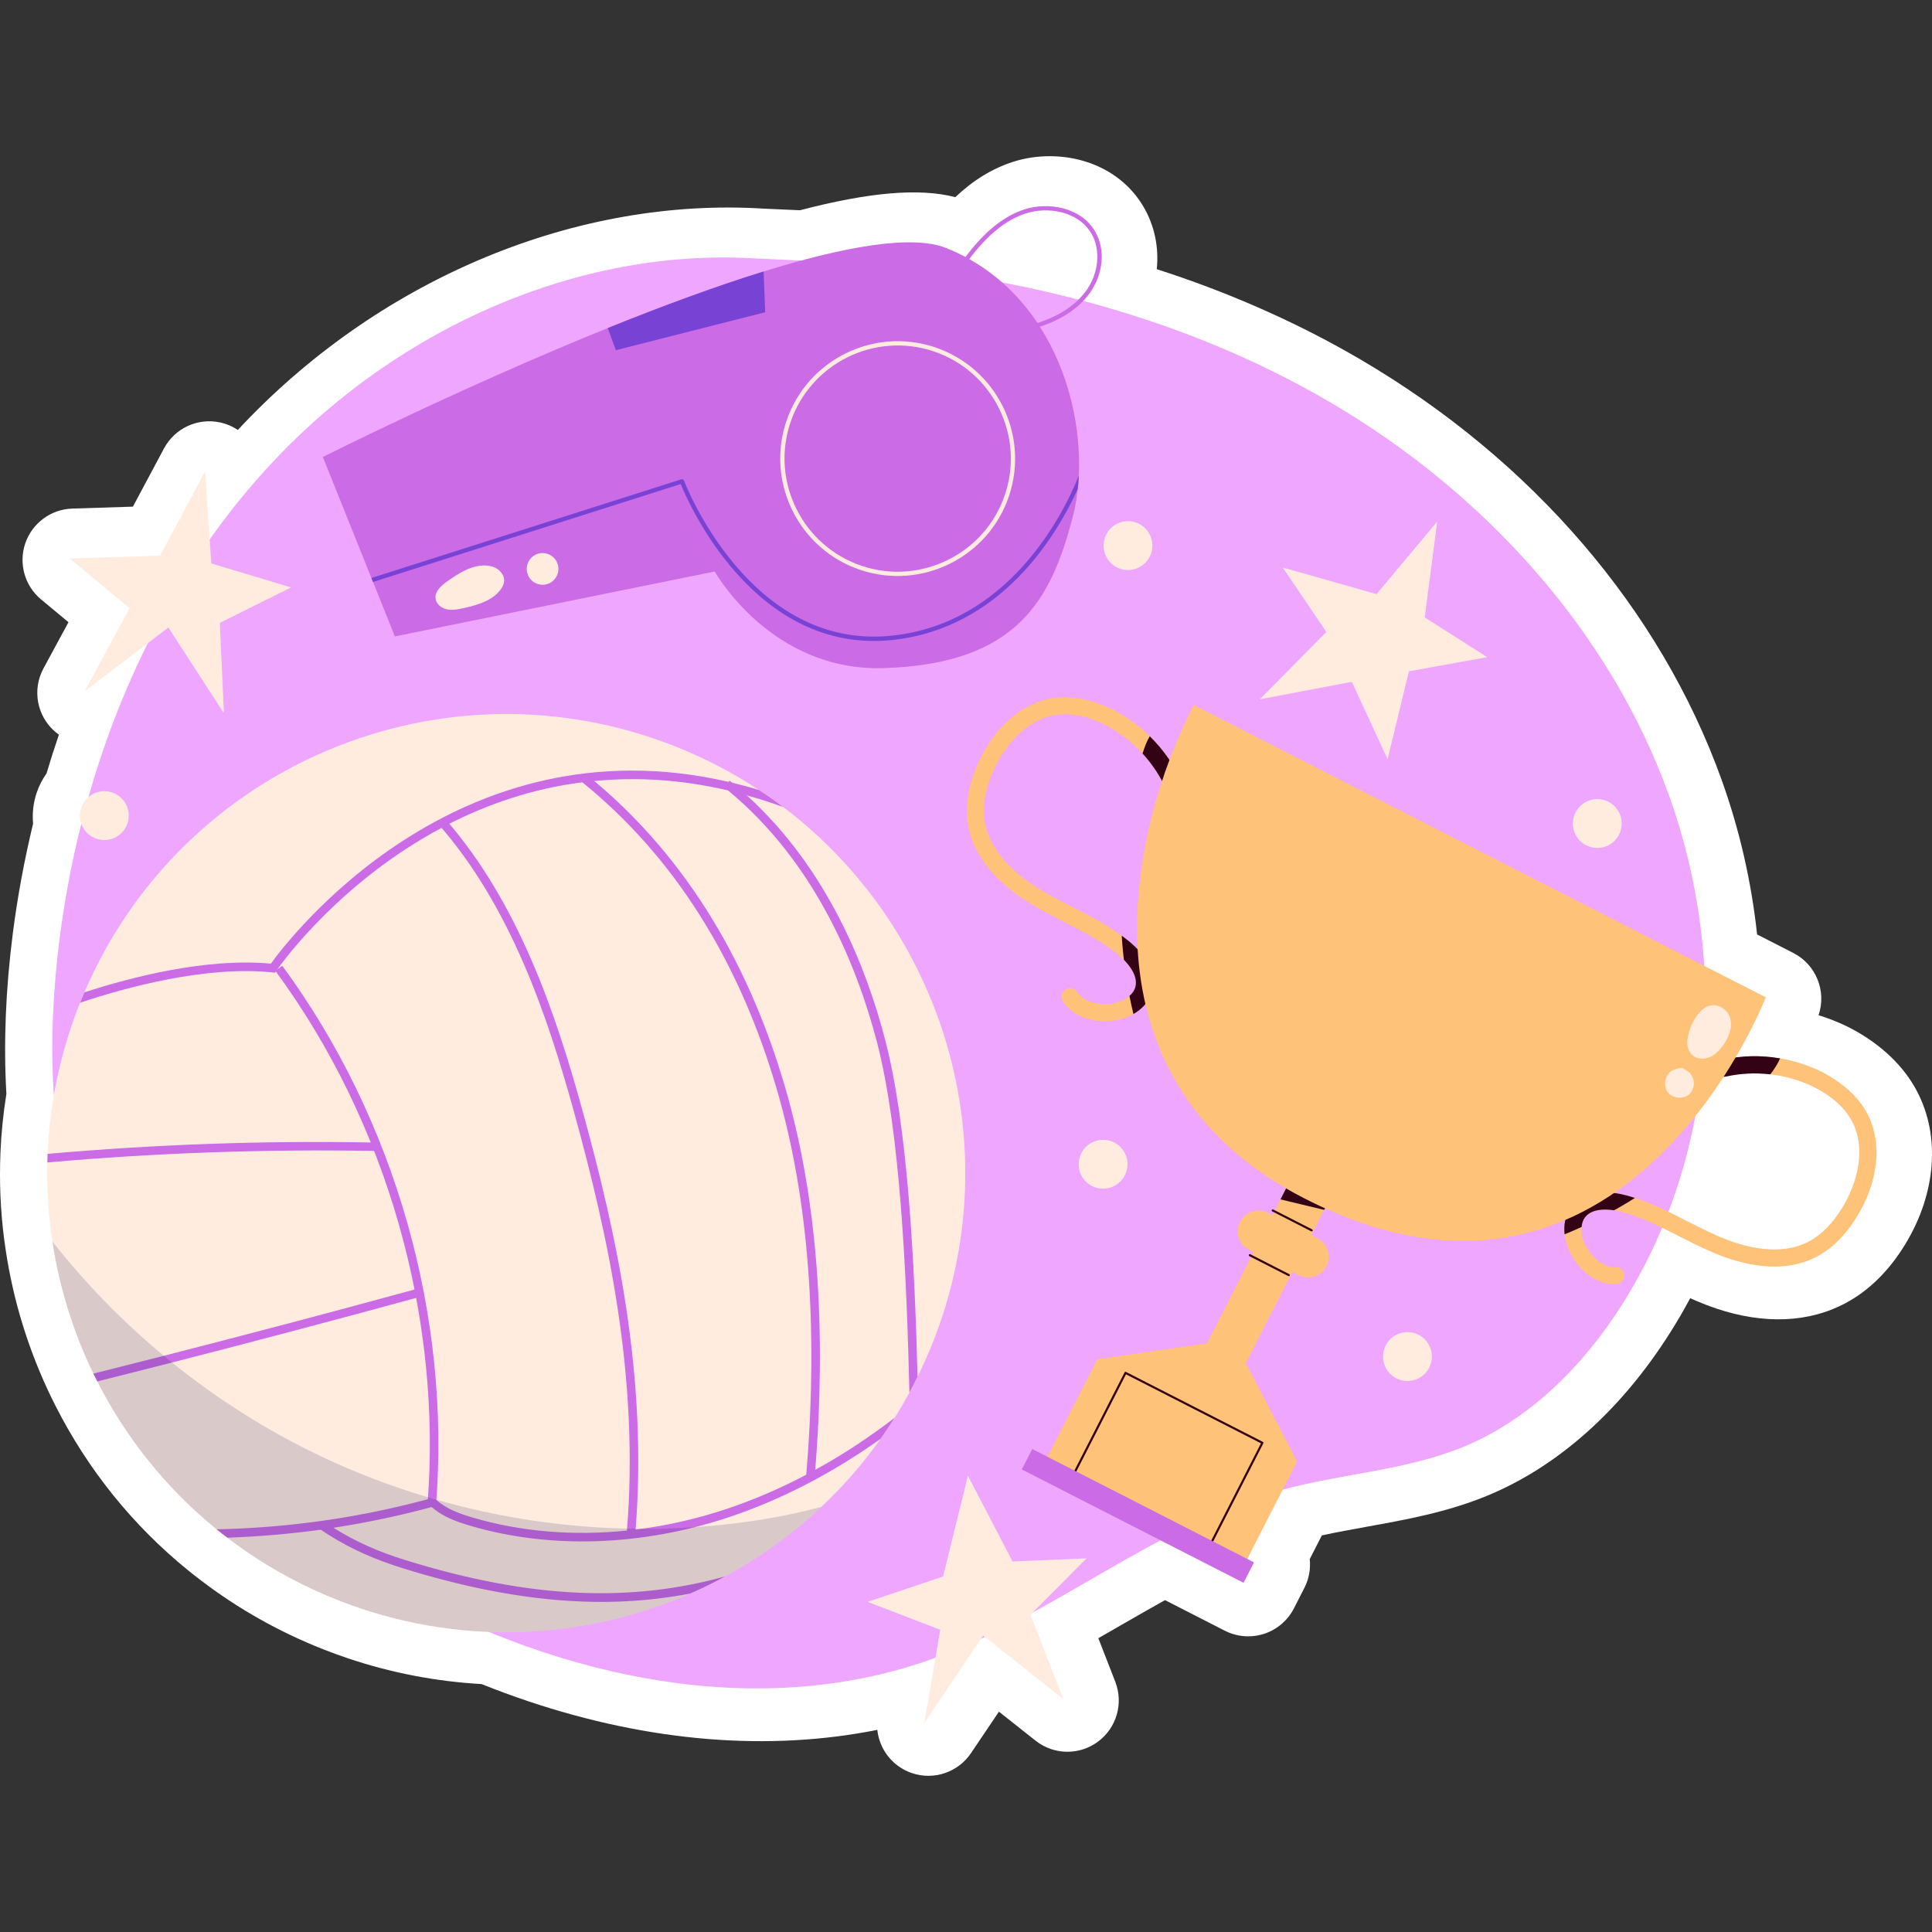 <?xml version="1.0" encoding="UTF-8"?>
<!-- Generator: Adobe Illustrator 25.2.1, SVG Export Plug-In . SVG Version: 6.00 Build 0)  -->
<svg xmlns="http://www.w3.org/2000/svg" xmlns:xlink="http://www.w3.org/1999/xlink" version="1.1" id="Capa_1" x="0px" y="0px" viewBox="0 0 512 512" style="enable-background:new 0 0 512 512;" xml:space="preserve" width="512" height="512">
<rect x="0" y="0" width="512" height="512" fill="#333333" stroke="none"/>
<g>
	<path style="fill:#FFFFFF;" d="M92.326,439.513c-2.243-0.752-4.503-1.575-6.71-2.448c-11.725-4.634-22.639-10.794-32.449-18.312   c-1.115-0.822-2.212-1.688-3.303-2.582c-14.658-11.914-26.495-26.578-35.121-43.545l-1.094-2.194   c-6.025-12.422-10.085-25.516-12.116-39.02c-1.171-7.582-1.678-15.439-1.497-23.297c0.023-1.002,0.042-1.82,0.082-2.629   c0.206-5.088,0.737-10.354,1.578-15.593c-0.777-13.359-0.203-27.674,1.707-42.578c1.232-9.615,3.034-19.366,5.366-29.034   c-0.251-2.75,0.061-5.536,0.939-8.155c0.617-1.842,1.504-3.58,2.626-5.164c1.024-3.453,2.115-6.875,3.275-10.26   c-0.33-0.235-0.65-0.487-0.965-0.753c-4.875-4.172-6.175-11.182-3.118-16.823l6.625-12.237l-7.266-6.036   c-4.349-3.614-6.01-9.54-4.175-14.888c1.837-5.349,6.788-9.005,12.439-9.186l16.072-0.514l8.238-15.423   c2.862-5.359,8.929-8.173,14.867-6.895c0.501,0.107,0.993,0.244,1.47,0.404c1.159,0.389,2.244,0.925,3.234,1.589   c0.533-0.573,1.069-1.139,1.606-1.702c36.947-38.756,88.452-60.04,137.801-56.946l9.558,0.428   c18.424-4.812,31.636-5.933,41.176-3.473c4.774-4.524,9.846-7.617,15.339-9.375c6.283-2.014,13.474-1.97,19.72,0.124   c6.394,2.143,11.506,6.208,14.783,11.751c2.968,5.023,4.131,10.825,3.547,16.59c1.173,0.377,2.337,0.758,3.497,1.146   c18.026,6.043,35.05,13.731,50.596,22.849c45.389,26.624,79.321,66.118,95.55,111.211c4.757,13.216,7.924,27.007,9.444,41.096   l9.595,4.903c6.038,3.085,8.862,10.127,6.694,16.499c0.413,0.127,0.823,0.257,1.232,0.394c2.319,0.777,4.61,1.728,6.816,2.822   c0.074,0.037,0.15,0.076,0.223,0.115c8.132,4.228,14.306,10.071,17.854,16.901c6.196,11.864,5.032,26.984-3.125,40.423   c-4.295,7.056-9.604,12.304-15.787,15.612c-9.704,5.222-21.589,5.73-34.343,1.455c-1.731-0.58-3.487-1.253-5.223-1.999   c-0.564-0.24-1.118-0.485-1.666-0.731c-1.689,3.156-3.479,6.231-5.364,9.205c-12.988,20.513-29.731,35.427-48.42,43.134   c-10.623,4.381-21.419,6.33-31.859,8.215c-4.134,0.747-8.116,1.467-11.974,2.313l-3.212,6.286c0.271,2.537-0.167,5.182-1.415,7.624   l-2.766,5.414c-1.643,3.215-4.495,5.645-7.929,6.758c-2.788,0.902-5.773,0.876-8.518-0.045c-0.636-0.213-1.262-0.474-1.868-0.785   l-15.859-8.104c-3.954,2.203-7.909,4.482-11.78,6.71c-1.938,1.117-3.901,2.249-5.883,3.381l4.491,11.543   c2.228,5.726,0.343,12.234-4.6,15.883c-3.646,2.694-8.294,3.337-12.413,1.958c-1.464-0.491-2.859-1.237-4.12-2.236l-9.699-7.679   l-7.409,10.991c-3.436,5.098-9.839,7.235-15.607,5.301c-0.25-0.084-0.5-0.174-0.749-0.274c-4.768-1.914-7.949-6.286-8.468-11.199   c-28.727,5.756-60.29,3.218-92.465-7.567c-4.13-1.384-8.293-2.918-12.407-4.566C115.6,445.617,103.738,443.339,92.326,439.513z"/>
	<g>
		<path style="fill:#EEA6FF;" d="M200.606,68.515c-47.304-3.004-94.513,18.442-127.22,52.749    c-32.707,34.306-51.559,80.399-57.581,127.413c-3.439,26.851-2.82,54.675,5.997,80.269c13.884,40.303,47.044,71.636,84.347,92.264    c42.539,23.524,94.429,34.818,140.272,18.65c32.6-11.497,59.829-35.848,93.166-44.991c15.969-4.38,32.95-5.136,48.258-11.449    c17.724-7.309,31.853-21.632,42.109-37.83c24.992-39.474,28.165-90.847,12.344-134.807c-15.821-43.96-49.332-80.44-89.631-104.077    c-40.3-23.637-87.031-35.004-133.691-37.367"/>
		<g>
			<g>
				<g>
					<path style="fill:#FFECDF;" d="M247.301,355.533c-1.261,3.19-2.629,6.272-4.141,9.283l-0.007,0.021       c-0.67,1.426-1.404,2.831-2.152,4.207c-1.245,2.286-2.547,4.529-3.921,6.701c-1.187,1.899-2.424,3.733-3.704,5.553       c-4.645,6.577-9.914,12.587-15.655,18.008c-7.702,7.276-16.278,13.444-25.512,18.436c0,0-0.036,0.036-0.057,0.029       c-2.994,1.652-6.031,3.146-9.168,4.511c-0.007,0.022-0.007,0.022-0.029,0.014c-28.637,12.556-62.061,14.128-93.439,1.743       c-10.732-4.243-20.536-9.827-29.269-16.534c-0.96-0.705-1.906-1.452-2.844-2.221c-13.332-10.833-24.027-24.252-31.627-39.193       c-0.343-0.689-0.686-1.379-1.029-2.068c-5.347-11.028-9.022-22.834-10.852-35.004c-1.064-6.889-1.512-13.905-1.349-20.957       c0.016-0.76,0.031-1.521,0.069-2.274c0.532-13.22,3.28-26.558,8.395-39.534c0.058-0.172,0.144-0.359,0.223-0.523       c0.36-0.932,0.735-1.835,1.138-2.753c25.776-60.265,95.037-89.445,156.424-65.231c7.964,3.148,15.44,7.042,22.312,11.594       c2.222,1.438,4.371,2.949,6.449,4.53C250.033,245.96,267.783,303.566,247.301,355.533z"/>
				</g>
				<g>
					<path style="fill:#CB6BE5;" d="M207.554,213.872c-3.262-1.189-6.46-2.213-9.636-3.087l-0.021-0.007       c-1.678-0.491-3.334-0.902-4.969-1.307c-12.714-2.97-24.549-3.564-35.462-2.485c0.007-0.022,0.007-0.022-0.021-0.007       c-1.055,0.077-2.095,0.183-3.128,0.339c-13.245,1.685-25.031,5.797-35.241,10.988c-0.689,0.343-1.364,0.715-2.039,1.087       c-26.236,13.959-41.522,34.65-43.528,37.495c-0.137,0.194-0.223,0.308-0.23,0.33l-0.18,0.251l-0.201,0.315l-0.688-0.087       c-17.709-1.845-39.089,4.052-50.975,8.034c0.36-0.932,0.735-1.835,1.138-2.753c12.195-3.975,32.347-9.206,49.418-7.599       c4.616-6.42,49.077-64.896,121.323-48.166c0.316,0.058,0.602,0.13,0.889,0.203c0.022,0.007,0.022,0.007,0.022,0.007       c2.345,0.571,4.697,1.192,7.084,1.92C203.327,210.781,205.477,212.291,207.554,213.872z"/>
				</g>
				<g>
					<path style="fill:#CB6BE5;" d="M113.275,398.869c3.968-49.769-10.721-101.376-40.303-141.589l1.829-1.345       c29.899,40.647,44.748,92.81,40.736,143.113L113.275,398.869z"/>
				</g>
				<g>
					<path style="fill:#CB6BE5;" d="M166.1,406.186c3.456-41.09-5.116-79.377-13.957-111.414       c-7.032-25.493-16.792-54.487-35.871-76.25l1.706-1.493c19.38,22.106,29.252,51.4,36.353,77.14       c8.893,32.229,17.514,70.762,14.027,112.208L166.1,406.186z"/>
				</g>
				<g>
					<path style="fill:#CB6BE5;" d="M213.653,390.977c3.261-38.863,0.67-73.171-7.697-101.972       c-10.09-34.729-27.548-62.282-51.891-81.898l1.424-1.766c24.711,19.912,42.424,47.848,52.647,83.03       c8.445,29.07,11.061,63.652,7.777,102.793L213.653,390.977z"/>
				</g>
				<g>
					<path style="fill:#CB6BE5;" d="M243.16,364.816l-0.007,0.021c-0.67,1.426-1.404,2.831-2.152,4.207       c-0.729-31.228-2.423-69.143-8.602-92.891c-5.196-19.901-16.232-47.503-39.471-66.681c-0.315-0.273-0.659-0.532-0.996-0.812       l1.179-1.447l0.252-0.322c0.208,0.165,0.43,0.36,0.637,0.525c0.022,0.007,0.022,0.007,0.022,0.007       c1.333,1.093,2.629,2.221,3.875,3.357l0.021,0.007c21.316,19.348,31.688,45.577,36.663,64.782       C240.554,298.505,242.379,334.312,243.16,364.816z"/>
				</g>
				<g>
					<path style="fill:#CB6BE5;" d="M100.599,305.04c-0.473-0.015-0.976-0.016-1.449-0.031c-28.78-0.508-57.856,0.512-86.605,3.053       c0.016-0.76,0.031-1.521,0.069-2.274c28.426-2.506,57.172-3.54,85.637-3.018c0.818-0.013,1.6,0.01,2.41,0.018L100.599,305.04z"/>
				</g>
				<g>
					<path style="fill:#CB6BE5;" d="M112.177,343.446c-0.632,0.171-1.263,0.342-1.895,0.513       c-21.445,5.875-43.097,11.584-64.692,17.122c-6.617,1.682-13.212,3.371-19.815,5.01c-0.343-0.689-0.686-1.379-1.029-2.068       c6.215-1.553,12.437-3.128,18.667-4.724c22.19-5.673,44.424-11.546,66.443-17.564c0.581-0.164,1.141-0.335,1.715-0.478       L112.177,343.446z"/>
				</g>
				<g>
					<path style="fill:#CB6BE5;" d="M115.362,399.04l-0.3-1.105l-0.207-0.739l-0.078-0.266c-0.158,0.043-0.294,0.093-0.445,0.114       c-0.323,0.107-0.639,0.193-0.947,0.257c-18.28,4.926-37.072,7.599-55.982,7.983c0.938,0.769,1.884,1.517,2.844,2.221       c8.279-0.287,16.53-0.991,24.731-2.117l0.022,0.007c1.155-0.163,2.239-0.326,3.38-0.518c8.754-1.348,17.452-3.17,26.006-5.494       c0.337-0.078,0.66-0.186,0.998-0.264L115.362,399.04z"/>
				</g>
				<g>
					<path style="fill:#CB6BE5;" d="M216.024,389.526c7.173-3.912,14.175-8.527,21.056-13.781c-1.187,1.899-2.424,3.733-3.704,5.553       c-12.914,9.189-26.34,16.125-40.114,20.743c-23.119,7.73-47.532,8.542-68.713,2.28c-0.696-0.209-1.412-0.426-2.122-0.664       c-2.882-0.966-5.692-2.219-8.042-4.275c-0.136-0.094-0.265-0.208-0.394-0.323l0.115-0.129l0.956-0.995l0.489-0.53       c0.014,0.029,0.057,0.043,0.071,0.072c2.621,2.386,6.142,3.662,9.583,4.672c12.777,3.781,26.771,4.931,40.948,3.463       c0.768-0.078,1.535-0.155,2.289-0.262c8.058-0.984,16.16-2.813,24.105-5.461c7.142-2.391,14.184-5.414,21.106-9.075       C214.458,390.413,215.248,389.984,216.024,389.526z"/>
				</g>
				<g>
					<path style="fill:#CB6BE5;" d="M192.152,417.771c-2.994,1.652-6.031,3.146-9.168,4.511c-0.007,0.022-0.007,0.022-0.029,0.014       c-21.973,4.238-46.152,2.641-76.187-6.685c-0.825-0.252-1.599-0.512-2.373-0.772c-7.399-2.48-13.341-5.381-19.396-9.444       l-0.022-0.007c-0.158-0.101-0.33-0.23-0.487-0.331l1.273-1.87c0.874,0.604,1.741,1.158,2.616,1.69       c5.79,3.64,11.654,6.275,19.067,8.569C141.467,424.012,167.887,424.495,192.152,417.771z"/>
				</g>
			</g>
			<path style="opacity:0.15;fill:#010A4E;" d="M217.721,399.306c-7.702,7.276-16.278,13.444-25.512,18.436     c0,0-0.036,0.036-0.057,0.029c-2.994,1.652-6.031,3.146-9.168,4.511c-0.007,0.022-0.007,0.022-0.029,0.014     c-28.637,12.556-62.061,14.128-93.439,1.743c-10.732-4.243-20.536-9.827-29.269-16.534c-0.96-0.705-1.906-1.452-2.844-2.221     c-13.332-10.833-24.027-24.252-31.627-39.193c-0.343-0.689-0.686-1.379-1.029-2.068c-5.347-11.028-9.022-22.834-10.852-35.004     c8.74,11.112,18.637,21.273,29.518,30.28c0.731,0.604,1.44,1.2,2.178,1.783c11.978,9.662,25.077,17.976,38.976,24.621     c9.297,4.456,18.968,8.153,28.848,11.082c0.301,0.101,0.602,0.202,0.918,0.26c0.165,0.079,0.337,0.137,0.523,0.152     c0.229,0.101,0.452,0.151,0.696,0.209c0.014,0.029,0.057,0.043,0.086,0.029c16.441,4.698,33.467,7.295,50.547,7.661     c0.753,0.037,1.514,0.053,2.281,0.047c0.473,0.015,0.954,0.009,1.427,0.024c4.778,0.022,9.57-0.142,14.348-0.478     c4.671-0.301,9.334-0.795,13.977-1.44C204.747,402.326,211.298,401.053,217.721,399.306z"/>
		</g>
		<g>
			<path style="fill:#CB6BE5;" d="M234.189,177.057c-30.023,0.918-44.77-25.607-44.77-25.607l-84.771,17.209l-5.786-14.429     l-0.436-1.055L85.56,121.109c0,0,36.308-18.31,75.503-34.169c13.89-5.608,28.161-10.921,41.295-14.987     c21.094-6.543,39.249-9.883,48.382-6.224c1.792,0.72,3.491,1.505,5.132,2.39c0.323,0.18,0.674,0.346,0.989,0.547     c7.611,4.274,13.577,10.174,18.063,16.917c0.229,0.316,0.429,0.646,0.629,0.977c7.842,12.223,10.952,26.998,10.342,39.523     c-0.067,1.198-0.147,2.367-0.293,3.515c-0.262,2.568-0.69,4.985-1.282,7.251C278.668,158.566,269.944,175.955,234.189,177.057z"/>
			<path style="fill:#FFECDF;" d="M247.783,92.036c-16.282-5.458-33.944,3.336-39.402,19.618     c-5.451,16.261,3.343,33.922,19.625,39.38c16.261,5.451,33.944-3.336,39.395-19.596     C272.859,115.156,264.044,97.487,247.783,92.036z M228.367,149.959c-15.68-5.256-24.159-22.286-18.91-37.945     c5.256-15.68,22.286-24.159,37.966-18.903c15.68,5.256,24.159,22.286,18.903,37.966     C261.077,146.736,244.047,155.215,228.367,149.959z"/>
			<path style="fill:#7843D4;" d="M202.784,82.742l-39.572,10.062c-0.707-1.96-1.421-3.898-2.149-5.865     c13.89-5.608,28.161-10.921,41.295-14.987L202.784,82.742z"/>
			<path style="fill:#7843D4;" d="M285.604,129.597c-5.516,12.172-20.285,37.104-49.379,40.031     c-36.348,3.655-53.798-36.361-55.834-41.35l-81.529,25.952l-0.436-1.055l82.146-26.153c0.265-0.078,0.595,0.08,0.695,0.353     c0.164,0.438,17.155,44.893,54.837,41.111c31.297-3.146,45.7-32.269,49.792-42.405     C285.83,127.28,285.749,128.449,285.604,129.597z"/>
			<path style="fill:#CB6BE5;" d="M274.167,86.907c-0.17-0.057-0.309-0.193-0.364-0.379c-0.088-0.301,0.084-0.614,0.385-0.703     c4.212-1.233,9.997-3.747,13.618-8.723c3.383-4.647,3.964-10.905,1.415-15.219c-3.51-5.943-11.544-7.187-17.315-5.335     c-5.331,1.705-10.318,5.76-15.256,12.397c-0.185,0.251-0.534,0.312-0.793,0.115c-0.251-0.187-0.303-0.541-0.115-0.793     c5.08-6.832,10.255-11.019,15.819-12.799c6.186-1.983,14.825-0.612,18.639,5.839c2.816,4.765,2.222,11.382-1.476,16.462     c-3.808,5.233-9.834,7.86-14.217,9.143C274.391,86.947,274.274,86.942,274.167,86.907z"/>
			<g>
				<path style="fill:#FFECDF;" d="M118.215,154.292c-1.464,1.059-3.009,2.543-2.787,4.336c0.182,1.468,1.572,2.553,3.02,2.858      c1.448,0.304,2.947-0.004,4.391-0.325c3.712-0.825,7.729-1.951,9.919-5.06c0.402-0.57,0.733-1.209,0.826-1.9      c0.261-1.949-1.51-3.699-3.427-4.138C125.797,149.063,121.538,151.887,118.215,154.292z"/>
				<path style="fill:#FFECDF;" d="M147.771,152.105c-0.737,2.199-3.117,3.384-5.316,2.647c-2.199-0.737-3.384-3.117-2.647-5.316      c0.737-2.199,3.117-3.384,5.316-2.647C147.323,147.526,148.508,149.906,147.771,152.105z"/>
			</g>
		</g>
		<g>
			<path style="fill:#FFC279;" d="M343.752,387.284l-14.586,28.543l-52.965-27.067l14.586-28.543l29.063-4.229l22.493-44.016     c-0.079-0.244,1.642,0.177,3.545,0.691l0.423-0.828c0,0,0.806,0.616,1.854,1.457c1.275,0.346,2.267,0.649,2.267,0.649     l-0.423,0.828c1.511,1.231,2.881,2.389,2.636,2.468l-22.493,44.016L343.752,387.284z"/>
			<path style="fill:#FFC279;" d="M344.132,337.938l-13.152-6.721c-2.695-1.377-3.773-4.708-2.396-7.403l0,0     c1.377-2.695,4.709-3.773,7.403-2.396l13.152,6.721c2.695,1.377,3.773,4.709,2.396,7.403l0,0     C350.159,338.237,346.827,339.316,344.132,337.938z"/>
			<polygon style="fill:#330214;" points="352.026,318.449 350.912,320.63 339.34,317.851 341.786,313.063    "/>
			<g>
				<g>
					<g>
						<path style="fill:#FFC279;" d="M300.377,268.719c-1.856,1.039-3.93,1.609-5.738,1.806c-2.701,0.301-5.975-0.022-8.763-1.447        c-1.616-0.826-3.087-2.036-4.188-3.669c-0.711-1.051-0.425-2.459,0.616-3.15c1.051-0.711,2.439-0.435,3.15,0.616        c1.893,2.827,5.874,3.461,8.687,3.14c1.848-0.176,3.822-0.9,5.172-2.095c0.726-0.623,1.29-1.379,1.542-2.269        c0.795-2.753-1.311-5.561-3-7.29c-0.623-0.624-1.187-1.116-1.55-1.404c-4.221-3.456-9.048-5.923-14.159-8.535        c-2.858-1.486-5.807-2.993-8.633-4.692c-7.045-4.211-15.726-11.45-17.116-21.892c-0.61-4.49,0.215-9.494,2.454-14.821        c4.238-10.037,11.845-16.798,20.378-18.042c4.988-0.737,10.547,0.498,16.062,3.266c3.474,1.826,6.649,4.137,9.405,6.87        c3.672,3.583,6.647,7.881,8.685,12.667c0.507,1.151-0.042,2.475-1.193,2.982c-1.14,0.487-2.475-0.042-2.982-1.193        c-1.531-3.585-3.754-6.962-6.416-9.877c-2.763-3.017-6.028-5.552-9.583-7.419c-3.322-1.723-8.217-3.562-13.316-2.805        c-8.177,1.196-14.077,8.703-16.844,15.314c-1.927,4.569-2.644,8.763-2.159,12.45c1.172,8.674,8.767,14.899,14.943,18.616        c2.715,1.617,5.604,3.093,8.381,4.538c4.424,2.261,8.949,4.573,13.061,7.592c0.655,0.463,1.27,0.955,1.905,1.458        c5.117,4.194,7.316,9.114,6.039,13.506C304.442,265.6,302.569,267.47,300.377,268.719z"/>
					</g>
					<path style="fill:#330214;" d="M313.381,207.778c0.507,1.151-0.042,2.475-1.193,2.982c-1.14,0.487-2.475-0.042-2.982-1.193       c-1.531-3.585-3.754-6.962-6.416-9.877c0.512-1.7,1.134-3.267,1.907-4.579C308.368,198.695,311.343,202.992,313.381,207.778z"/>
					<path style="fill:#330214;" d="M300.377,268.719c-0.402-1.606-0.743-3.182-1.064-4.798c0.726-0.623,1.29-1.379,1.542-2.269       c0.795-2.753-1.311-5.561-3-7.29c-0.105-0.742-0.18-1.493-0.254-2.244c-0.14-1.371-0.25-2.751-0.329-4.142       c0.655,0.463,1.27,0.955,1.905,1.458c5.117,4.194,7.316,9.114,6.039,13.506C304.442,265.6,302.569,267.47,300.377,268.719z"/>
				</g>
				<g>
					<g>
						<path style="fill:#FFC279;" d="M414.628,327.105c0.245,2.112,0.999,4.128,1.898,5.708c1.339,2.366,3.519,4.83,6.306,6.254        c1.616,0.826,3.458,1.309,5.427,1.245c1.268-0.039,2.241-1.096,2.192-2.344c-0.039-1.269-1.076-2.231-2.345-2.192        c-3.4,0.122-6.246-2.733-7.634-5.201c-0.939-1.601-1.51-3.625-1.332-5.419c0.079-0.953,0.361-1.853,0.936-2.579        c1.765-2.257,5.274-2.196,7.666-1.84c0.871,0.14,1.6,0.308,2.046,0.434c5.273,1.396,10.101,3.863,15.212,6.474        c2.879,1.446,5.828,2.953,8.86,4.248c7.54,3.242,18.493,6.036,27.769,1.045c3.996-2.136,7.568-5.737,10.574-10.671        c5.652-9.314,6.674-19.441,2.683-27.085c-2.325-4.474-6.583-8.255-12.057-11.103c-3.515-1.746-7.248-2.965-11.078-3.598        c-5.055-0.876-10.281-0.77-15.353,0.383c-1.23,0.263-1.981,1.484-1.718,2.714c0.273,1.21,1.484,1.981,2.714,1.718        c3.802-0.86,7.841-1.037,11.764-0.586c4.064,0.472,8.031,1.633,11.627,3.42c3.343,1.683,7.701,4.572,10.075,9.148        c3.821,7.328,1.194,16.507-2.542,22.622c-2.574,4.238-5.553,7.276-8.825,9.043c-7.716,4.133-17.211,1.624-23.841-1.204        c-2.901-1.253-5.789-2.729-8.587-4.134c-4.424-2.261-8.949-4.573-13.805-6.137c-0.759-0.26-1.518-0.47-2.297-0.69        c-6.397-1.69-11.672-0.589-14.484,3.018C414.775,321.983,414.356,324.597,414.628,327.105z"/>
					</g>
					<path style="fill:#330214;" d="M456.397,280.864c-1.23,0.263-1.981,1.484-1.718,2.714c0.273,1.21,1.484,1.981,2.714,1.718       c3.802-0.86,7.841-1.037,11.764-0.586c1.078-1.411,1.983-2.834,2.594-4.228C466.696,279.605,461.47,279.711,456.397,280.864z"/>
					<path style="fill:#330214;" d="M414.628,327.105c1.537-0.616,3.014-1.262,4.512-1.949c0.079-0.953,0.361-1.853,0.936-2.579       c1.765-2.257,5.274-2.196,7.666-1.84c0.663-0.349,1.315-0.729,1.968-1.109c1.193-0.689,2.376-1.409,3.549-2.16       c-0.759-0.26-1.518-0.47-2.297-0.69c-6.397-1.69-11.672-0.589-14.484,3.018C414.775,321.983,414.356,324.597,414.628,327.105z"/>
				</g>
				<path style="fill:#FFC279;" d="M316.319,186.808l151.63,77.487c0,0-37.115,96.811-122.213,53.323      C284.362,286.255,299.187,220.332,316.319,186.808z"/>
			</g>
			<path style="fill:#330214;" d="M347.604,326.337c-0.044,0-0.089-0.01-0.128-0.031l-10.315-5.271     c-0.14-0.071-0.195-0.243-0.124-0.382c0.073-0.14,0.253-0.189,0.381-0.123l10.315,5.271c0.14,0.071,0.195,0.243,0.124,0.381     C347.806,326.281,347.706,326.337,347.604,326.337z"/>
			<path style="fill:#330214;" d="M341.543,338.199c-0.044,0-0.089-0.01-0.129-0.031l-10.317-5.271     c-0.14-0.071-0.195-0.243-0.124-0.381c0.073-0.142,0.25-0.192,0.381-0.124l10.317,5.271c0.14,0.071,0.195,0.243,0.124,0.381     C341.745,338.143,341.645,338.199,341.543,338.199z"/>
			<path style="fill:#330214;" d="M320.05,411.014c-0.044,0-0.089-0.01-0.129-0.031l-36.274-18.537     c-0.066-0.034-0.117-0.094-0.142-0.165c-0.022-0.072-0.016-0.15,0.018-0.216l14.497-28.367c0.075-0.14,0.253-0.191,0.381-0.123     l36.274,18.537c0.066,0.034,0.117,0.094,0.142,0.165c0.022,0.072,0.016,0.15-0.018,0.216l-14.497,28.367     C320.252,410.957,320.152,411.014,320.05,411.014z M284.157,392.071l35.769,18.279l14.24-27.862l-35.769-18.279L284.157,392.071z     "/>
			
				<rect x="268.658" y="398.894" transform="matrix(0.89 0.455 -0.455 0.89 215.946 -93.251)" style="fill:#CB6BE5;" width="66.028" height="6.082"/>
			<g>
				<path style="fill:#FFECDF;" d="M447.151,276.199c-0.016,1.328,0.461,2.714,1.494,3.55c1.392,1.126,3.5,0.997,5.047,0.098      c3.952-2.296,7.717-10.018,2.414-12.916C451.137,264.216,447.199,272.177,447.151,276.199z"/>
				<path style="fill:#FFECDF;" d="M445.901,283.032c-1.049,0.05-2.123,0.257-2.995,0.843c-1.776,1.192-2.204,3.972-0.869,5.643      c1.335,1.671,4.141,1.867,5.695,0.399c1.555-1.469,1.518-4.282-0.075-5.709"/>
			</g>
		</g>
		<g>
			<polygon style="fill:#FFECDF;" points="42.422,147.251 54.365,124.887 55.998,149.32 77.131,155.681 58.265,165.073      59.341,189.009 44.622,166.29 22.396,183.242 34.338,161.188 18.487,148.017    "/>
			<polygon style="fill:#FFECDF;" points="249.922,417.79 256.514,391.105 268.342,413.817 287.948,412.978 273.087,427.921      281.777,450.25 260.554,433.447 244.932,456.627 249.177,431.909 229.941,424.512    "/>
			<polygon style="fill:#FFECDF;" points="364.802,157.452 380.871,138.227 377.567,163.62 394.122,174.156 373.383,177.902      367.726,201.184 358.252,180.693 333.865,185.32 351.495,167.484 339.958,150.406    "/>
			<path style="fill:#FFECDF;" d="M33.785,218.2c-1.136,3.388-4.803,5.214-8.192,4.079c-3.388-1.136-5.214-4.803-4.078-8.192     c1.136-3.388,4.803-5.214,8.192-4.079C33.094,211.145,34.92,214.812,33.785,218.2z"/>
			<path style="fill:#FFECDF;" d="M379.127,361.558c-1.136,3.388-4.803,5.214-8.192,4.079c-3.388-1.136-5.214-4.803-4.079-8.192     c1.136-3.388,4.803-5.214,8.192-4.079C378.437,354.502,380.262,358.17,379.127,361.558z"/>
			<path style="fill:#FFECDF;" d="M298.472,310.593c-1.136,3.388-4.803,5.214-8.192,4.079c-3.388-1.136-5.214-4.803-4.079-8.192     c1.136-3.388,4.803-5.214,8.192-4.079C297.782,303.537,299.608,307.204,298.472,310.593z"/>
			<path style="fill:#FFECDF;" d="M305.066,146.648c-1.136,3.388-4.803,5.214-8.192,4.078c-3.388-1.136-5.214-4.803-4.079-8.192     c1.136-3.388,4.803-5.214,8.192-4.079C304.376,139.592,306.202,143.259,305.066,146.648z"/>
			<path style="fill:#FFECDF;" d="M429.436,220.301c-1.136,3.388-4.803,5.214-8.192,4.079c-3.388-1.136-5.214-4.803-4.079-8.192     c1.136-3.388,4.803-5.214,8.192-4.079C428.746,213.246,430.572,216.913,429.436,220.301z"/>
		</g>
	</g>
</g>















</svg>
